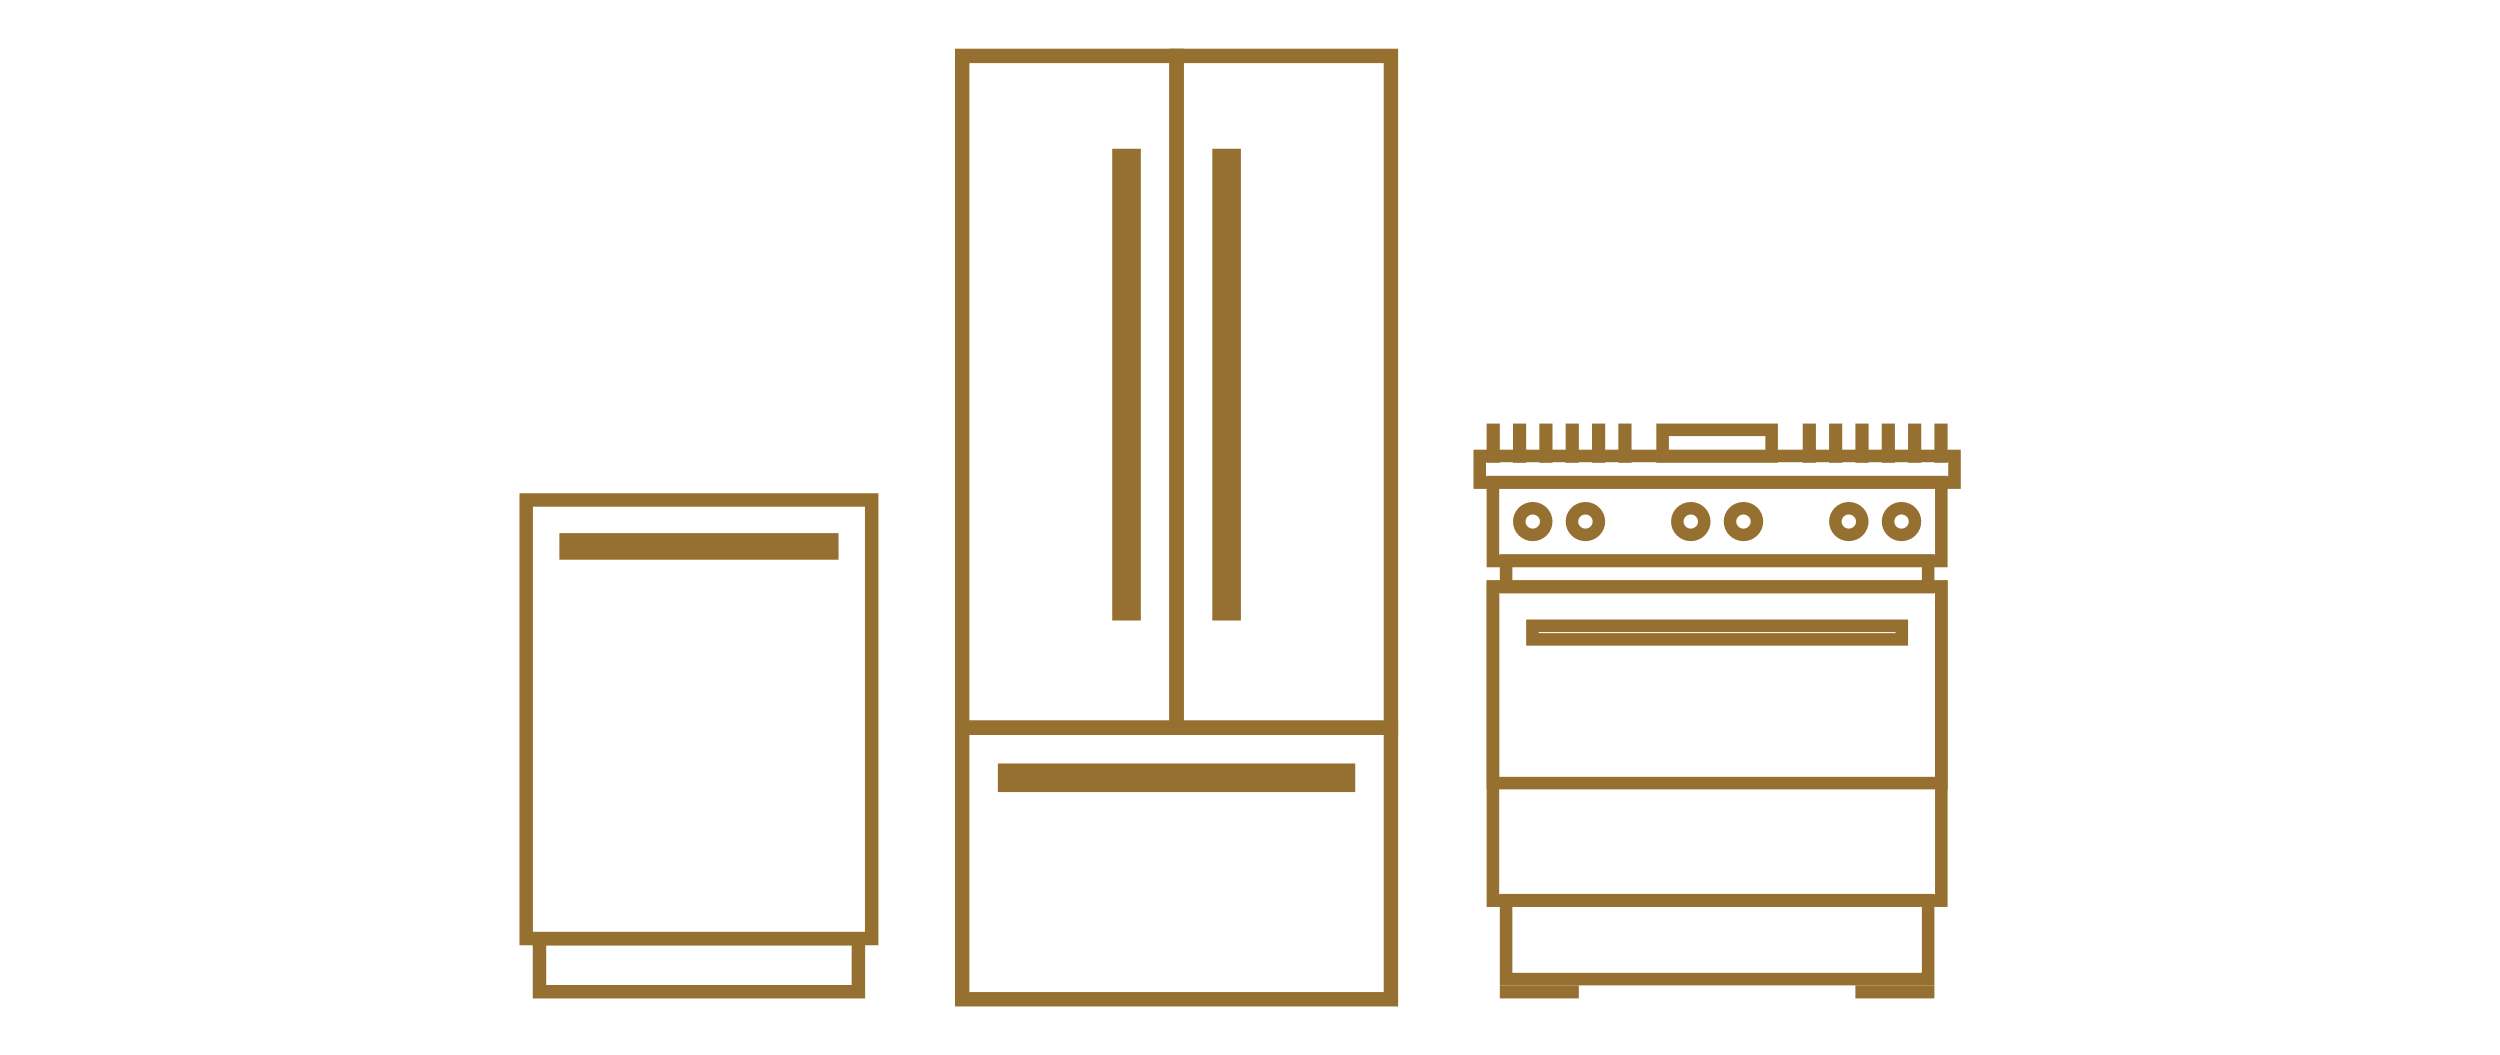 <svg width="154" height="65" viewBox="0 0 154 65" fill="none" xmlns="http://www.w3.org/2000/svg">
<rect x="91.964" y="36.135" width="27.621" height="19.347" stroke="#957030" stroke-width="0.773"/>
<rect x="91.964" y="36.135" width="27.621" height="12.104" stroke="#957030" stroke-width="0.773"/>
<rect x="94.398" y="38.55" width="22.753" height="0.837" stroke="#957030" stroke-width="0.773"/>
<rect x="92.775" y="55.451" width="25.998" height="4.861" stroke="#957030" stroke-width="0.773"/>
<rect x="91.964" y="29.697" width="27.621" height="4.861" stroke="#957030" stroke-width="0.773"/>
<rect x="92.775" y="34.526" width="25.998" height="1.642" stroke="#957030" stroke-width="0.773"/>
<rect x="91.153" y="28.087" width="29.244" height="1.642" stroke="#957030" stroke-width="0.773"/>
<rect x="91.78" y="26.295" width="0.406" height="2.009" stroke="#957030" stroke-width="0.406"/>
<rect x="111.251" y="26.295" width="0.406" height="2.009" stroke="#957030" stroke-width="0.406"/>
<rect x="93.403" y="26.295" width="0.406" height="2.009" stroke="#957030" stroke-width="0.406"/>
<rect x="112.873" y="26.295" width="0.406" height="2.009" stroke="#957030" stroke-width="0.406"/>
<rect x="95.026" y="26.295" width="0.406" height="2.009" stroke="#957030" stroke-width="0.406"/>
<rect x="114.496" y="26.295" width="0.406" height="2.009" stroke="#957030" stroke-width="0.406"/>
<rect x="96.648" y="26.295" width="0.406" height="2.009" stroke="#957030" stroke-width="0.406"/>
<rect x="116.118" y="26.295" width="0.406" height="2.009" stroke="#957030" stroke-width="0.406"/>
<rect x="98.271" y="26.295" width="0.406" height="2.009" stroke="#957030" stroke-width="0.406"/>
<rect x="117.74" y="26.295" width="0.406" height="2.009" stroke="#957030" stroke-width="0.406"/>
<rect x="99.893" y="26.295" width="0.406" height="2.009" stroke="#957030" stroke-width="0.406"/>
<rect x="119.363" y="26.295" width="0.406" height="2.009" stroke="#957030" stroke-width="0.406"/>
<rect x="102.416" y="26.478" width="6.717" height="1.642" stroke="#957030" stroke-width="0.773"/>
<rect x="92.59" y="60.899" width="4.465" height="0.402" stroke="#957030" stroke-width="0.402"/>
<rect x="114.494" y="60.899" width="4.465" height="0.402" stroke="#957030" stroke-width="0.402"/>
<path d="M117.963 32.128C117.963 32.578 117.594 32.949 117.132 32.949C116.671 32.949 116.302 32.578 116.302 32.128C116.302 31.678 116.671 31.307 117.132 31.307C117.594 31.307 117.963 31.678 117.963 32.128Z" stroke="#957030" stroke-width="0.773"/>
<path d="M98.493 32.128C98.493 32.578 98.124 32.949 97.662 32.949C97.201 32.949 96.832 32.578 96.832 32.128C96.832 31.678 97.201 31.307 97.662 31.307C98.124 31.307 98.493 31.678 98.493 32.128Z" stroke="#957030" stroke-width="0.773"/>
<path d="M108.228 32.128C108.228 32.578 107.859 32.949 107.397 32.949C106.935 32.949 106.567 32.578 106.567 32.128C106.567 31.678 106.935 31.307 107.397 31.307C107.859 31.307 108.228 31.678 108.228 32.128Z" stroke="#957030" stroke-width="0.773"/>
<path d="M114.718 32.128C114.718 32.578 114.349 32.949 113.887 32.949C113.426 32.949 113.057 32.578 113.057 32.128C113.057 31.678 113.426 31.307 113.887 31.307C114.349 31.307 114.718 31.678 114.718 32.128Z" stroke="#957030" stroke-width="0.773"/>
<path d="M95.248 32.128C95.248 32.578 94.879 32.949 94.417 32.949C93.956 32.949 93.587 32.578 93.587 32.128C93.587 31.678 93.956 31.307 94.417 31.307C94.879 31.307 95.248 31.678 95.248 32.128Z" stroke="#957030" stroke-width="0.773"/>
<path d="M104.983 32.128C104.983 32.578 104.614 32.949 104.152 32.949C103.691 32.949 103.322 32.578 103.322 32.128C103.322 31.678 103.691 31.307 104.152 31.307C104.614 31.307 104.983 31.678 104.983 32.128Z" stroke="#957030" stroke-width="0.773"/>
<rect x="72.479" y="3.444" width="13.202" height="41.381" stroke="#957030" stroke-width="0.887"/>
<rect x="59.27" y="44.831" width="26.411" height="16.724" stroke="#957030" stroke-width="0.887"/>
<rect x="-0.444" y="0.444" width="13.202" height="41.381" transform="matrix(-1 0 0 1 72.028 3)" stroke="#957030" stroke-width="0.887"/>
<rect x="75.118" y="9.604" width="0.881" height="28.179" stroke="#957030" stroke-width="0.881"/>
<rect x="83.042" y="47.47" width="0.881" height="21.134" transform="rotate(90 83.042 47.47)" stroke="#957030" stroke-width="0.881"/>
<rect x="68.953" y="9.604" width="0.881" height="28.179" stroke="#957030" stroke-width="0.881"/>
<rect x="32.414" y="30.799" width="21.282" height="27.015" stroke="#957030" stroke-width="0.829"/>
<rect x="33.233" y="57.824" width="19.644" height="3.266" stroke="#957030" stroke-width="0.829"/>
<rect x="34.867" y="33.25" width="16.378" height="0.819" stroke="#957030" stroke-width="0.819"/>
</svg>
